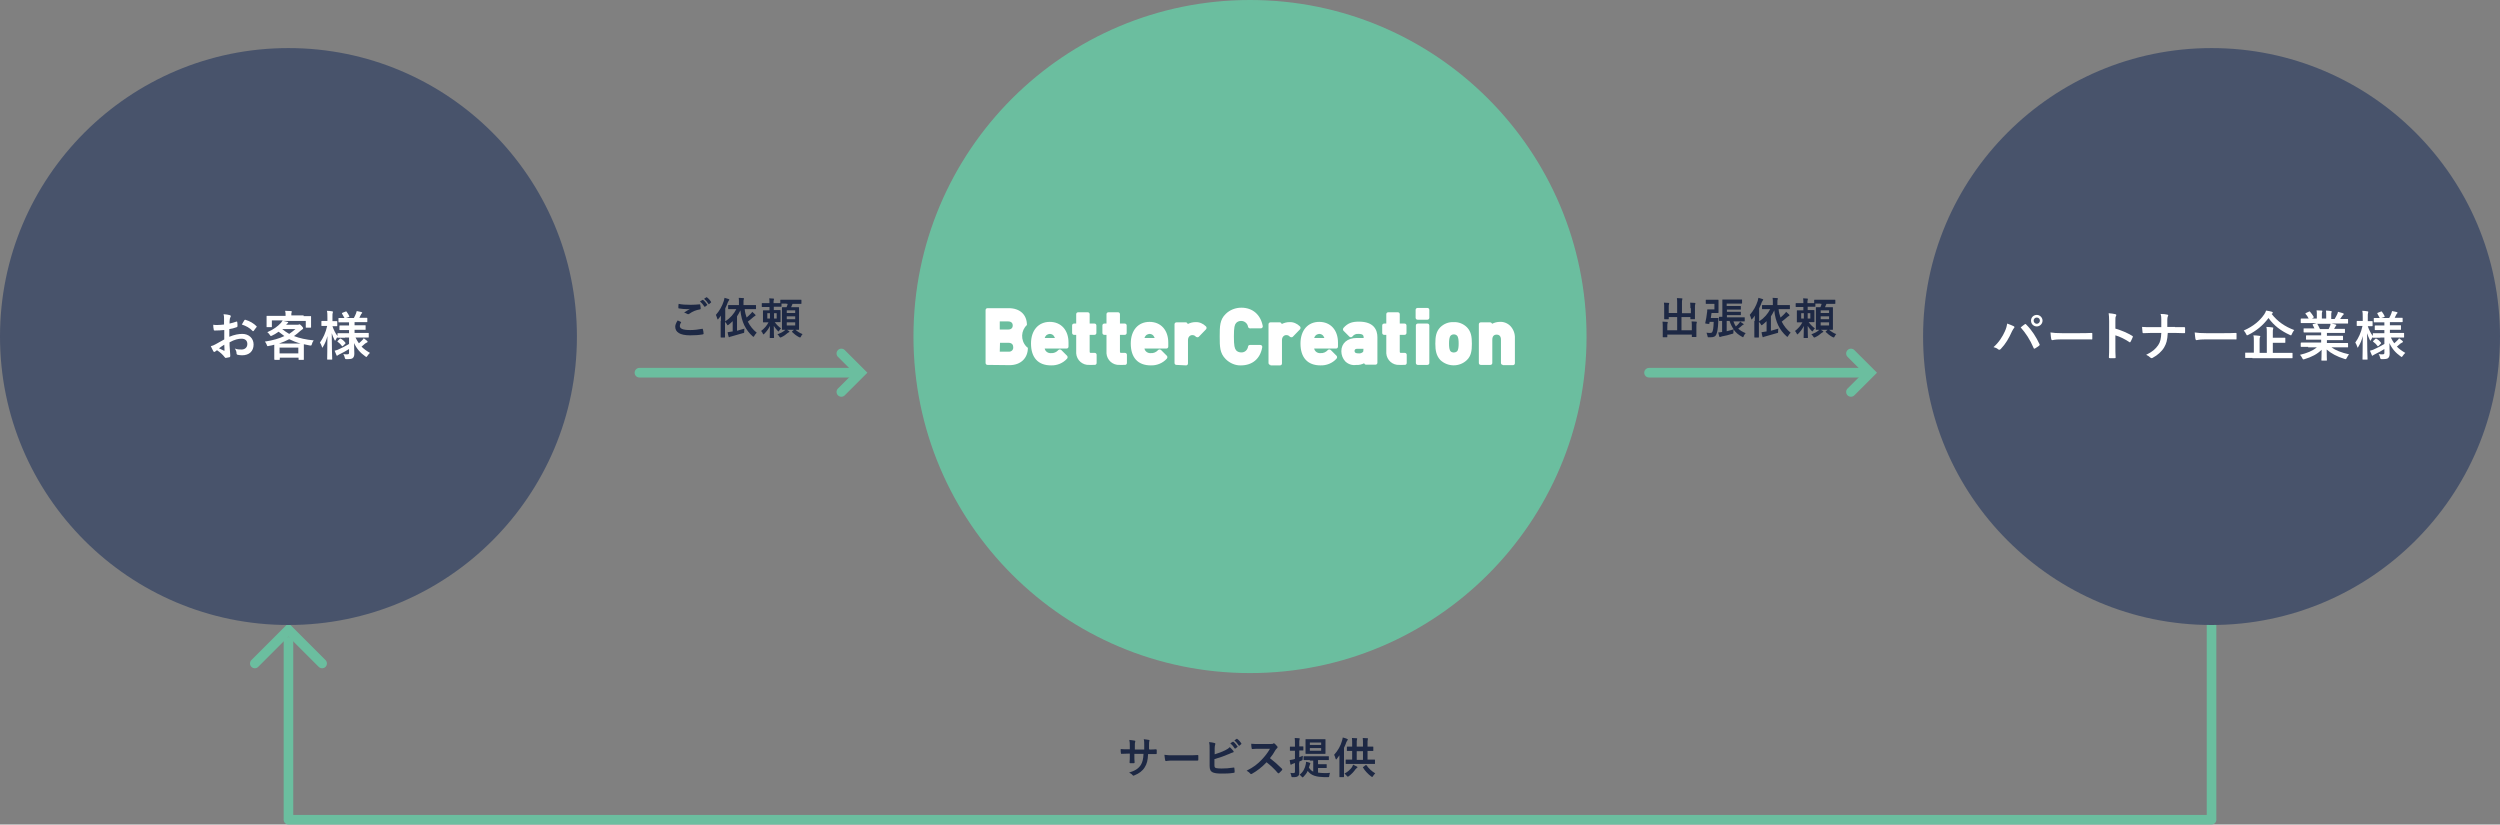 <?xml version="1.0" encoding="utf-8"?>
<!-- Generator: Adobe Illustrator 25.2.1, SVG Export Plug-In . SVG Version: 6.00 Build 0)  -->
<svg version="1.1" id="レイヤー_1" xmlns="http://www.w3.org/2000/svg" xmlns:xlink="http://www.w3.org/1999/xlink" x="0px"
	 y="0px" viewBox="0 0 1040 343" style="enable-background:new 0 0 1040 343;" xml:space="preserve">
<rect x="0" y="0" width="1040" height="343" fill="#808080" stroke="none"/>
<style type="text/css">
	.st0{fill:none;stroke:#6BBE9F;stroke-width:4;stroke-linecap:round;stroke-linejoin:round;stroke-miterlimit:10;}
	.st1{fill:none;stroke:#6BBE9F;stroke-width:4;stroke-linecap:round;stroke-miterlimit:10;}
	.st2{enable-background:new    ;}
	.st3{fill:#1D2844;}
	.st4{fill:#48536B;}
	.st5{fill:#FFFFFF;}
	.st6{fill:#6BBE9F;}
</style>
<g transform="translate(-180 -933)">
	<path class="st0" d="M1100,1190v84H300v-74"/>
	<path class="st1" d="M286,1209l14-14l14,14"/>
	<g class="st2">
		<path class="st3" d="M658.2,1244.8c0.9,0,1.9,0,2.7-0.1c0.2,0,0.2,0.1,0.3,0.3c0,0.5,0,1,0,1.4c0,0.2-0.1,0.3-0.3,0.3
			c-0.6,0-1.7,0-2.6,0h-0.7c-0.1,2.6-0.5,4.1-1.4,5.5c-0.9,1.5-2.4,2.6-4.2,3.3c-0.3,0.1-0.4,0.2-0.5,0.2s-0.2-0.1-0.3-0.2
			c-0.5-0.6-0.9-0.8-1.5-1.1c2.6-0.8,3.9-1.7,4.9-3.2c0.7-1.2,1-2.4,1.1-4.6h-3.8v0.6c0,1.1,0,2,0.1,3c0,0.2-0.1,0.2-0.3,0.3
			c-0.5,0-1.1,0-1.5,0c-0.2,0-0.3-0.1-0.3-0.3c0.1-0.9,0.1-1.8,0.1-3v-0.7h-0.5c-1,0-2.4,0.1-3,0.1c-0.1,0-0.2-0.1-0.2-0.3
			c-0.1-0.4-0.1-1-0.1-1.7c0.8,0.1,1.9,0.1,3.3,0.1h0.5v-1.3c0-1.2,0-1.6-0.2-2.6c0.9,0.1,1.8,0.2,2.2,0.3c0.2,0,0.3,0.1,0.3,0.3
			c0,0.1-0.1,0.2-0.1,0.4c-0.1,0.3-0.1,0.5-0.1,1.7v1.3h3.9l0-1.8c0-1,0-1.8-0.2-2.5c0.7,0.1,1.7,0.2,2.1,0.3
			c0.3,0.1,0.3,0.1,0.3,0.3c0,0.1,0,0.2-0.1,0.3c-0.1,0.3-0.1,0.8-0.1,1.6v1.7H658.2z"/>
		<path class="st3" d="M667.7,1249.4c-1.8,0-2.5,0.2-2.6,0.2c-0.2,0-0.4-0.1-0.4-0.4c-0.1-0.4-0.2-1.3-0.3-2.2
			c1.2,0.2,2.1,0.2,3.9,0.2h5.8c1.4,0,2.8,0,4.1-0.1c0.3,0,0.3,0,0.3,0.3c0,0.5,0,1.2,0,1.7c0,0.2-0.1,0.3-0.3,0.3c-1.4,0-2.7,0-4,0
			H667.7z"/>
		<path class="st3" d="M685.3,1246.8c1.6-0.5,3-1,4.4-1.7c1-0.5,1.4-0.8,1.9-1.3c0.6,0.5,1.2,1.3,1.5,1.6c0.1,0.1,0.1,0.2,0.1,0.3
			c0,0.1-0.1,0.3-0.3,0.3c-0.5,0.1-1,0.4-1.5,0.6c-1.8,0.8-3.8,1.5-6.2,2.2v2.4c0,0.8,0.1,1.1,0.6,1.3c0.5,0.1,1.2,0.2,2.3,0.2
			c1.7,0,3.2-0.1,5.1-0.4c0.3,0,0.3,0,0.3,0.3c0.1,0.5,0.1,1.2,0.1,1.6c0,0.2-0.1,0.3-0.4,0.3c-2,0.3-3.1,0.3-5.3,0.3
			c-1.6,0-2.7-0.2-3.4-0.5c-0.9-0.4-1.3-1.2-1.3-2.7v-6.6c0-1.7,0-2.4-0.2-3.3c0.8,0.1,1.7,0.2,2.3,0.4c0.2,0.1,0.3,0.2,0.3,0.3
			c0,0.1-0.1,0.3-0.1,0.4c-0.1,0.3-0.2,0.8-0.2,1.6V1246.8z M692.8,1241.6c0.1-0.1,0.2-0.1,0.3,0c0.6,0.4,1.2,1.2,1.7,1.9
			c0.1,0.1,0.1,0.2-0.1,0.3l-0.8,0.6c-0.1,0.1-0.2,0.1-0.3-0.1c-0.5-0.8-1.1-1.5-1.8-2.1L692.8,1241.6z M694.4,1240.4
			c0.1-0.1,0.2-0.1,0.3,0c0.7,0.5,1.3,1.2,1.7,1.9c0.1,0.1,0.1,0.2-0.1,0.3l-0.7,0.6c-0.1,0.1-0.2,0.1-0.3-0.1
			c-0.5-0.8-1.1-1.5-1.8-2.1L694.4,1240.4z"/>
		<path class="st3" d="M708.5,1242.5c0.6,0,1,0,1.2-0.2c0.1-0.1,0.1-0.1,0.2-0.1c0.1,0,0.2,0.1,0.3,0.1c0.4,0.3,0.8,0.8,1.2,1.3
			c0.1,0.1,0.1,0.2,0.1,0.2c0,0.1-0.1,0.2-0.2,0.4c-0.2,0.2-0.5,0.5-0.7,0.8c-0.7,1.3-1.4,2.3-2.3,3.4c1.7,1.3,3.3,2.7,5,4.4
			c0.1,0.1,0.1,0.2,0.1,0.3s0,0.2-0.1,0.3c-0.3,0.4-0.8,0.8-1.2,1.2c-0.1,0.1-0.1,0.1-0.2,0.1c-0.1,0-0.2-0.1-0.3-0.1
			c-1.5-1.8-3.1-3.2-4.7-4.5c-2,2.1-4.1,3.7-6.1,4.8c-0.2,0.1-0.3,0.1-0.4,0.1c-0.1,0-0.2-0.1-0.3-0.2c-0.4-0.5-0.9-0.8-1.5-1.2
			c2.8-1.4,4.5-2.7,6.3-4.6c1.3-1.4,2.3-2.6,3.4-4.5l-4.6,0c-0.9,0-1.9,0-2.8,0.1c-0.1,0-0.2-0.1-0.2-0.3c-0.1-0.4-0.2-1.2-0.2-1.9
			c1,0.1,1.9,0.1,3,0.1H708.5z"/>
		<path class="st3" d="M720.4,1250.5c0,1.7,0.1,2.7,0.1,3.6c0,1-0.1,1.5-0.6,1.8c-0.4,0.3-0.8,0.4-2,0.4c-0.6,0-0.6,0-0.7-0.5
			c-0.1-0.5-0.3-1-0.4-1.3c0.4,0.1,0.8,0.1,1.3,0.1c0.5,0,0.6-0.2,0.6-0.7v-3.5c-0.3,0.1-0.5,0.2-0.8,0.3c-0.3,0.1-0.5,0.2-0.6,0.3
			c-0.1,0.1-0.2,0.1-0.3,0.1c-0.1,0-0.2-0.1-0.2-0.2c-0.1-0.5-0.2-1.1-0.3-1.7c0.5-0.1,1-0.2,1.6-0.3l0.6-0.2v-3.4h-0.2
			c-1.2,0-1.6,0-1.7,0c-0.2,0-0.2,0-0.2-0.2v-1.3c0-0.2,0-0.2,0.2-0.2c0.1,0,0.5,0,1.7,0h0.2v-1c0-1.2,0-1.7-0.1-2.6
			c0.7,0,1.2,0.1,1.8,0.1c0.2,0,0.3,0.1,0.3,0.2c0,0.1-0.1,0.3-0.1,0.4c-0.1,0.2-0.1,0.6-0.1,1.8v1c1.1,0,1.4,0,1.5,0
			c0.2,0,0.2,0,0.2,0.2v1.3c0,0.2,0,0.2-0.2,0.2c-0.1,0-0.5,0-1.5,0v2.8c0.5-0.2,1-0.4,1.5-0.6c0,0.4-0.1,0.8-0.1,1.2
			c0,0.6,0,0.6-0.5,0.8l-0.9,0.4V1250.5z M724.9,1249.2c-1.7,0-2.3,0-2.4,0c-0.2,0-0.2,0-0.2-0.2v-1.2c0-0.2,0-0.2,0.2-0.2
			c0.1,0,0.7,0,2.4,0h5.3c1.7,0,2.3,0,2.4,0c0.2,0,0.2,0,0.2,0.2v1.2c0,0.2,0,0.2-0.2,0.2c-0.1,0-0.7,0-2.4,0h-1.9v1.7h1.6
			c1.3,0,1.7,0,1.8,0c0.2,0,0.2,0,0.2,0.2v1.2c0,0.2,0,0.2-0.2,0.2c-0.1,0-0.6,0-1.8,0h-1.6v1.9c0.8,0.1,1.6,0.2,2.6,0.2
			c0.8,0,1.6,0,2.4-0.1c-0.1,0.3-0.3,0.7-0.3,1.2c-0.1,0.6-0.1,0.6-0.7,0.6H731c-3.4-0.1-5.5-0.6-7-2.6c-0.4,0.9-1,1.7-1.7,2.4
			c-0.2,0.2-0.3,0.3-0.4,0.3c-0.1,0-0.2-0.1-0.4-0.3c-0.3-0.4-0.6-0.6-0.9-0.8c1.6-1.2,2.3-2.8,2.6-4.4c0.1-0.4,0.1-0.7,0.1-1
			c0.6,0.1,1,0.2,1.5,0.4c0.2,0.1,0.3,0.1,0.3,0.3c0,0.1-0.1,0.2-0.1,0.3c-0.1,0.1-0.1,0.2-0.2,0.5c-0.1,0.3-0.2,0.6-0.3,0.9
			c0.5,0.8,1.1,1.4,1.8,1.7v-4.6H724.9z M729,1240.5c1.6,0,2.1,0,2.2,0c0.2,0,0.2,0,0.2,0.2c0,0.1,0,0.6,0,1.6v2.5
			c0,1.1,0,1.5,0,1.6c0,0.2,0,0.2-0.2,0.2c-0.1,0-0.6,0-2.2,0h-3.5c-1.6,0-2.1,0-2.2,0c-0.2,0-0.2,0-0.2-0.2c0-0.1,0-0.6,0-1.6v-2.5
			c0-1.1,0-1.5,0-1.6c0-0.2,0-0.2,0.2-0.2c0.1,0,0.6,0,2.2,0H729z M724.9,1241.9v1h4.7v-1H724.9z M729.6,1244.2h-4.7v1.1h4.7V1244.2
			z"/>
		<path class="st3" d="M737.2,1249.3c0-0.6,0-1.4,0-2.1c-0.4,0.5-0.7,1-1.1,1.5c-0.1,0.2-0.2,0.2-0.3,0.2c-0.1,0-0.1-0.1-0.2-0.3
			c-0.2-0.7-0.4-1.3-0.6-1.6c1.6-1.8,2.7-3.7,3.3-5.9c0.1-0.4,0.2-0.8,0.3-1.3c0.6,0.2,1.3,0.3,1.8,0.6c0.2,0.1,0.3,0.1,0.3,0.3
			c0,0.1-0.1,0.2-0.2,0.3c-0.1,0.1-0.2,0.3-0.4,0.7c-0.3,0.8-0.6,1.7-1,2.4v9.3c0,1.8,0,2.6,0,2.7c0,0.2,0,0.2-0.2,0.2h-1.5
			c-0.2,0-0.2,0-0.2-0.2c0-0.1,0-1,0-2.7V1249.3z M742.3,1252.3c0.3-0.4,0.4-0.7,0.6-1.2c0.6,0.3,1.1,0.6,1.6,0.8
			c0.2,0.1,0.2,0.2,0.2,0.3c0,0.1-0.1,0.2-0.3,0.3c-0.1,0.1-0.2,0.2-0.5,0.5c-0.7,1-1.6,2-2.8,2.9c-0.2,0.1-0.3,0.2-0.4,0.2
			c-0.1,0-0.2-0.1-0.4-0.3c-0.3-0.4-0.7-0.7-1-1C740.7,1254.1,741.6,1253.2,742.3,1252.3z M742.5,1250.8c-1.8,0-2.4,0-2.5,0
			c-0.2,0-0.2,0-0.2-0.2v-1.4c0-0.2,0-0.2,0.2-0.2c0.1,0,0.7,0,2.5,0v-3.6c-1.4,0-1.9,0-2,0c-0.2,0-0.2,0-0.2-0.2v-1.4
			c0-0.2,0-0.2,0.2-0.2c0.1,0,0.6,0,2,0v-0.9c0-1.3,0-1.8-0.1-2.7c0.7,0,1.3,0.1,1.9,0.1c0.2,0,0.3,0.1,0.3,0.2
			c0,0.1-0.1,0.2-0.1,0.4c-0.1,0.2-0.1,0.7-0.1,2v0.9h2.6v-0.9c0-1.3,0-1.8-0.1-2.7c0.7,0,1.3,0.1,1.9,0.1c0.2,0,0.3,0.1,0.3,0.2
			c0,0.1-0.1,0.2-0.1,0.4c-0.1,0.2-0.1,0.7-0.1,2v0.9c1.5,0,2.1,0,2.2,0c0.2,0,0.2,0,0.2,0.2v1.4c0,0.2,0,0.2-0.2,0.2
			c-0.1,0-0.7,0-2.2,0v3.6h0.4c1.8,0,2.4,0,2.5,0c0.2,0,0.2,0,0.2,0.2v1.4c0,0.2,0,0.2-0.2,0.2c-0.1,0-0.7,0-2.5,0H742.5z
			 M747,1249.1v-3.6h-2.6v3.6H747z M748.1,1251.3c0.2-0.1,0.3-0.1,0.4,0.1c1,1.4,2.2,2.5,3.6,3.3c-0.3,0.3-0.6,0.7-0.9,1.1
			c-0.1,0.3-0.2,0.4-0.4,0.4c-0.1,0-0.2-0.1-0.4-0.2c-1.3-1-2.5-2.2-3.4-3.7c-0.1-0.2-0.1-0.2,0.2-0.3L748.1,1251.3z"/>
	</g>
	<g transform="translate(800 33)">
		<circle class="st4" cx="300" cy="1040" r="120"/>
		<g class="st2">
			<path class="st5" d="M214,1037.9c0.6-1.3,0.9-2.5,1-3.3c1.1,0.4,2.1,0.8,2.7,1.1c0.2,0.1,0.3,0.2,0.3,0.4c0,0.2-0.1,0.3-0.2,0.4
				c-0.2,0.2-0.4,0.6-0.8,1.3c-1.3,2.9-2.6,5.2-4.7,7.4c-0.2,0.2-0.4,0.3-0.6,0.3c-0.2,0-0.3-0.1-0.5-0.2c-0.4-0.4-1.1-0.7-1.9-0.9
				C211.6,1042.4,213.1,1039.9,214,1037.9z M222.3,1034.9c0.1-0.1,0.2-0.1,0.3-0.1c0.1,0,0.2,0,0.3,0.2c2.4,2.4,4.2,5.3,5.5,8.1
				c0.1,0.1,0.1,0.2,0.1,0.3c0,0.1-0.1,0.2-0.2,0.4c-0.4,0.3-1.1,0.8-1.8,1.2c-0.3,0.1-0.4,0.1-0.5-0.2c-1.6-3.7-3.3-6.2-5.4-8.6
				C221.3,1035.6,221.9,1035.2,222.3,1034.9z M229.7,1033.4c0,1.3-1.1,2.4-2.4,2.4s-2.4-1-2.4-2.4c0-1.4,1.1-2.4,2.4-2.4
				S229.7,1032.1,229.7,1033.4z M226,1033.4c0,0.7,0.6,1.3,1.3,1.3s1.3-0.6,1.3-1.3s-0.5-1.3-1.3-1.3S226,1032.7,226,1033.4z"/>
			<path class="st5" d="M237,1041.2c-2.2,0-3,0.3-3.2,0.3c-0.3,0-0.4-0.1-0.5-0.5c-0.1-0.5-0.2-1.5-0.3-2.7c1.4,0.2,2.5,0.3,4.8,0.3
				h7.1c1.7,0,3.4,0,5.1-0.1c0.3,0,0.4,0,0.4,0.3c0,0.7,0,1.4,0,2.1c0,0.3-0.1,0.4-0.4,0.3c-1.7,0-3.3,0-4.9,0H237z"/>
			<path class="st5" d="M260,1036.7c2.7,0.8,4.8,1.7,7,3c0.2,0.1,0.4,0.3,0.2,0.6c-0.3,0.7-0.6,1.4-0.9,1.9
				c-0.1,0.2-0.2,0.2-0.3,0.2c-0.1,0-0.2,0-0.2-0.1c-2-1.3-4-2.3-5.8-2.8v4.9c0,1.4,0,2.7,0.1,4.3c0,0.3-0.1,0.3-0.4,0.3
				c-0.6,0-1.3,0-2,0c-0.3,0-0.4-0.1-0.4-0.3c0.1-1.6,0.1-2.9,0.1-4.3v-10.8c0-1.7-0.1-2.4-0.2-3.3c1,0.1,2.1,0.2,2.8,0.4
				c0.3,0.1,0.4,0.2,0.4,0.4c0,0.1-0.1,0.3-0.2,0.5c-0.2,0.3-0.2,0.8-0.2,2.1V1036.7z"/>
			<path class="st5" d="M284.8,1036.1c1.2,0,2.7,0,3.8,0c0.3,0,0.4,0,0.4,0.4c0,0.5,0,1.2,0,1.7c0,0.4-0.1,0.4-0.4,0.4
				c-0.8,0-2.5-0.1-3.7-0.1h-3.1c-0.2,3.2-0.6,4.4-1.5,6c-1,1.7-2.8,3.3-4.7,4.3c-0.2,0.1-0.3,0.2-0.5,0.2s-0.3-0.1-0.5-0.2
				c-0.5-0.5-1.1-0.9-1.8-1.2c2.5-1.2,3.9-2.4,5-4c0.9-1.3,1.2-2.8,1.3-5.1h-4.2c-1.1,0-2.3,0.1-3.2,0.1c-0.3,0-0.4-0.1-0.4-0.4
				c-0.1-0.4-0.1-1.4-0.2-2.2c1.4,0.1,2.7,0.1,3.7,0.1h4.3c0-1.1,0-2.3,0-3.3c0-0.7,0-1.3-0.3-2.2c1.1,0,2.2,0.1,2.9,0.3
				c0.2,0.1,0.3,0.2,0.3,0.3c0,0.1-0.1,0.3-0.2,0.5c-0.1,0.2-0.2,0.7-0.2,1.3c0,1,0,1.8,0,3H284.8z"/>
			<path class="st5" d="M297,1041.2c-2.2,0-3,0.3-3.2,0.3c-0.3,0-0.4-0.1-0.5-0.5c-0.1-0.5-0.2-1.5-0.3-2.7c1.4,0.2,2.5,0.3,4.8,0.3
				h7.1c1.7,0,3.4,0,5.1-0.1c0.3,0,0.4,0,0.4,0.3c0,0.7,0,1.4,0,2.1c0,0.3-0.1,0.4-0.4,0.3c-1.7,0-3.3,0-4.9,0H297z"/>
			<path class="st5" d="M325,1030.6c2.5,3.2,5.6,5.3,9.4,6.7c-0.4,0.5-0.7,1-1,1.7c-0.2,0.4-0.2,0.5-0.4,0.5c-0.1,0-0.3-0.1-0.5-0.2
				c-3.7-1.7-6.6-3.9-8.8-7c-2.4,3.2-5.2,5.4-8.4,7c-0.3,0.1-0.4,0.2-0.5,0.2c-0.2,0-0.2-0.2-0.4-0.5c-0.3-0.6-0.6-1.1-1-1.5
				c4.1-1.8,6.7-4.1,8.5-6.7c0.4-0.6,0.6-1,0.8-1.6c0.9,0.1,1.7,0.3,2.4,0.5c0.2,0.1,0.4,0.2,0.4,0.4c0,0.1-0.1,0.2-0.2,0.3
				L325,1030.6z M317,1048.9c-2,0-2.6,0-2.8,0c-0.2,0-0.2,0-0.2-0.2v-1.8c0-0.2,0-0.2,0.2-0.2c0.2,0,0.8,0,2.8,0h0.6v-4.8
				c0-1.1,0-1.8-0.2-2.4c0.8,0,1.7,0.1,2.5,0.2c0.2,0,0.4,0.1,0.4,0.2c0,0.2-0.1,0.3-0.2,0.5c-0.1,0.3-0.1,0.7-0.1,1.6v4.8h3v-8.4
				c0-1,0-1.8-0.2-2.4c0.8,0,1.7,0.1,2.5,0.2c0.2,0,0.4,0.1,0.4,0.2c0,0.2-0.1,0.3-0.1,0.5c-0.1,0.3-0.1,0.7-0.1,1.6v2h2.2
				c2,0,2.7,0,2.8,0c0.2,0,0.2,0,0.2,0.2v1.7c0,0.2,0,0.2-0.2,0.2c-0.1,0-0.8,0-2.8,0h-2.2v4.2h5.2c1.9,0,2.6,0,2.8,0
				c0.2,0,0.2,0,0.2,0.2v1.8c0,0.2,0,0.2-0.2,0.2c-0.1,0-0.8,0-2.8,0H317z"/>
			<path class="st5" d="M340.2,1044.3c-2,0-2.6,0-2.8,0c-0.2,0-0.3,0-0.3-0.2v-1.3c0-0.2,0-0.3,0.3-0.3c0.1,0,0.8,0,2.8,0h5.4v-1.2
				h-3.1c-2.1,0-2.9,0-3,0c-0.2,0-0.2,0-0.2-0.2v-1.3c0-0.2,0-0.3,0.2-0.3c0.1,0,0.9,0,3,0h3.1v-1.2h-4.1c-2.1,0-2.8,0-2.9,0
				c-0.2,0-0.3,0-0.3-0.2v-1.3c0-0.2,0-0.2,0.3-0.2c0.1,0,0.8,0,2.9,0h1.3c-0.2-0.5-0.5-1-0.7-1.4c-0.1-0.2-0.1-0.3,0.2-0.4l1.4-0.4
				h-3.5c-2,0-2.6,0-2.8,0c-0.2,0-0.3,0-0.3-0.2v-1.4c0-0.2,0-0.3,0.3-0.3c0.1,0,0.8,0,2.8,0h0.2c-0.4-0.7-0.7-1.3-1.3-1.9
				c-0.1-0.2-0.1-0.2,0.2-0.4l1.3-0.6c0.2-0.1,0.3-0.1,0.4,0.1c0.5,0.6,1.1,1.4,1.5,2.1c0.1,0.2,0.1,0.2-0.2,0.4l-0.5,0.3h2v-1.5
				c0-0.8,0-1.3-0.1-1.9c0.7,0,1.5,0.1,2.1,0.1c0.2,0,0.3,0.1,0.3,0.2c0,0.1,0,0.2-0.1,0.4c-0.1,0.2-0.1,0.5-0.1,1.2v1.5h1.8v-1.4
				c0-0.8,0-1.3-0.1-1.9c0.7,0,1.5,0.1,2.1,0.2c0.2,0,0.3,0.1,0.3,0.2c0,0.1,0,0.2-0.1,0.4c-0.1,0.2-0.1,0.5-0.1,1.2v1.5h1.4
				c0.4-0.6,0.7-1.2,1-1.8c0.2-0.3,0.3-0.7,0.4-1.2c0.8,0.2,1.5,0.4,2.1,0.6c0.2,0.1,0.3,0.2,0.3,0.3c0,0.2-0.1,0.3-0.2,0.4
				c-0.2,0.1-0.3,0.3-0.4,0.4c-0.3,0.5-0.6,0.9-0.9,1.3h0.3c2,0,2.6,0,2.8,0c0.2,0,0.2,0,0.2,0.3v1.4c0,0.2,0,0.2-0.2,0.2
				c-0.1,0-0.8,0-2.8,0h-3.9c0.6,0.1,1.1,0.2,1.7,0.4c0.2,0,0.3,0.1,0.3,0.3c0,0.2-0.1,0.3-0.2,0.3c-0.1,0.1-0.2,0.3-0.3,0.5
				l-0.4,0.7h1.4c2.1,0,2.8,0,2.9,0c0.2,0,0.2,0,0.2,0.2v1.3c0,0.2,0,0.2-0.2,0.2c-0.1,0-0.8,0-2.9,0h-4.4v1.2h3.5c2.2,0,2.9,0,3,0
				c0.2,0,0.2,0,0.2,0.3v1.3c0,0.2,0,0.2-0.2,0.2c-0.1,0-0.9,0-3,0h-3.5v1.2h5.8c2,0,2.6,0,2.8,0c0.2,0,0.2,0,0.2,0.3v1.3
				c0,0.2,0,0.2-0.2,0.2c-0.1,0-0.8,0-2.8,0h-3.9c1.8,1.3,4.2,2.2,7.3,2.9c-0.3,0.4-0.6,0.8-0.9,1.4c-0.2,0.4-0.3,0.6-0.5,0.6
				c-0.1,0-0.3,0-0.5-0.1c-3-0.9-5.6-2.3-7.4-3.9c0,2.6,0.1,4,0.1,4.4c0,0.2,0,0.2-0.2,0.2h-1.9c-0.2,0-0.2,0-0.2-0.2
				c0-0.4,0.1-1.7,0.1-4.3c-1.8,1.8-4.1,3-7.1,3.9c-0.2,0.1-0.4,0.1-0.5,0.1c-0.2,0-0.3-0.2-0.5-0.6c-0.3-0.6-0.6-1-0.9-1.3
				c2.9-0.7,5.2-1.6,7-3.1H340.2z M348.7,1036.9c0.2-0.4,0.4-0.7,0.6-1.3c0.1-0.2,0.2-0.5,0.2-0.9h-5.6c0.1,0,0.1,0.1,0.2,0.2
				c0.3,0.6,0.7,1.2,1,2H348.7z"/>
			<path class="st5" d="M370.2,1040.5c-2.1,0-2.9,0-3,0c-0.2,0-0.2,0-0.2-0.2v-0.1c-0.2,0.3-0.4,0.7-0.6,1.1
				c-0.1,0.3-0.2,0.4-0.3,0.4c-0.1,0-0.2-0.1-0.3-0.4c-0.4-0.8-0.8-1.7-1.1-2.7c0,5.7,0.2,10.4,0.2,10.8c0,0.2,0,0.2-0.2,0.2h-1.7
				c-0.2,0-0.2,0-0.2-0.2c0-0.3,0.1-4.6,0.1-9.6c-0.4,1.7-1,3.1-1.8,4.4c-0.1,0.2-0.2,0.4-0.3,0.4s-0.2-0.1-0.2-0.4
				c-0.2-0.6-0.5-1.3-0.8-1.7c1.3-1.8,2.4-4.1,3-6.9h-0.2c-1.5,0-1.9,0-2,0c-0.2,0-0.2,0-0.2-0.3v-1.5c0-0.2,0-0.3,0.2-0.3
				c0.1,0,0.6,0,2,0h0.3v-1.3c0-1.3,0-2.1-0.2-2.9c0.8,0,1.5,0.1,2.1,0.2c0.2,0,0.4,0.1,0.4,0.2c0,0.2,0,0.3-0.1,0.5
				c-0.1,0.3-0.1,0.6-0.1,2.1v1.3c1.3,0,1.7,0,1.8,0c0.2,0,0.2,0,0.2,0.3v1.5c0,0.2,0,0.3-0.2,0.3c-0.1,0-0.5,0-1.8,0
				c0.5,1.5,1.2,2.9,2.1,4.1v-1c0-0.2,0-0.2,0.2-0.2c0.1,0,0.9,0,3,0h1.6v-1.3h-1c-2,0-2.6,0-2.8,0c-0.2,0-0.2,0-0.2-0.2v-1.4
				c0-0.2,0-0.3,0.2-0.3c0.1,0,0.8,0,2.8,0h1v-1.3h-1.3c-2.1,0-2.8,0-2.9,0c-0.2,0-0.2,0-0.2-0.2v-1.4c0-0.2,0-0.2,0.2-0.2
				c0.1,0,0.7,0,2.3,0c-0.3-0.6-0.7-1.3-1-1.8c-0.1-0.2-0.1-0.3,0.2-0.4l1.3-0.5c0.2-0.1,0.3-0.1,0.4,0.1c0.4,0.5,0.8,1.2,1.1,1.8
				c0.1,0.2,0.1,0.3-0.2,0.4l-1.2,0.4h3.3c0.3-0.6,0.7-1.3,0.9-1.9c0.1-0.3,0.2-0.6,0.3-1c0.7,0.1,1.3,0.3,1.9,0.4
				c0.2,0.1,0.4,0.2,0.4,0.3c0,0.1-0.1,0.2-0.2,0.3c-0.2,0.1-0.2,0.2-0.3,0.4c-0.2,0.4-0.5,0.9-0.7,1.4h0.1c2,0,2.8,0,2.9,0
				c0.2,0,0.3,0,0.3,0.2v1.4c0,0.2,0,0.2-0.3,0.2c-0.1,0-0.8,0-2.9,0h-2.1v1.3h1.6c2,0,2.6,0,2.8,0c0.2,0,0.2,0,0.2,0.3v1.4
				c0,0.2,0,0.2-0.2,0.2c-0.1,0-0.8,0-2.8,0h-1.6v1.3h2.7c2.1,0,2.8,0,3,0c0.2,0,0.2,0,0.2,0.2v1.5c0,0.2,0,0.2-0.2,0.2
				c-0.1,0-0.9,0-3,0h-2.3c0.4,0.9,0.9,1.7,1.4,2.4c0.5-0.4,0.9-0.8,1.4-1.3c0.2-0.2,0.4-0.4,0.6-0.8c0.5,0.4,1,0.7,1.4,1.1
				c0.2,0.1,0.2,0.2,0.2,0.4s-0.1,0.2-0.3,0.3c-0.2,0.1-0.4,0.2-0.7,0.4c-0.4,0.4-0.9,0.8-1.5,1.3c1,1,2.1,1.8,3.5,2.6
				c-0.4,0.4-0.8,0.8-1.1,1.3c-0.2,0.3-0.3,0.4-0.4,0.4c-0.1,0-0.2-0.1-0.5-0.3c-2-1.4-3.6-3.2-4.6-5.5c0,1.9,0.1,3.4,0.1,4.4
				c0,0.9-0.2,1.5-0.7,1.9c-0.4,0.3-1,0.4-2.4,0.4c-0.7,0-0.7,0-0.9-0.7c-0.1-0.5-0.3-1-0.6-1.4c0.7,0.1,1.1,0.1,1.6,0.1
				c0.7,0,0.8-0.2,0.8-0.7v-1.5c-1.3,0.8-2.7,1.6-4,2.2c-0.4,0.2-0.5,0.3-0.7,0.4c-0.1,0.1-0.2,0.2-0.3,0.2s-0.2-0.1-0.2-0.2
				c-0.2-0.5-0.5-1.1-0.8-1.9c0.5-0.1,0.9-0.3,1.3-0.4c1.4-0.6,3.2-1.5,4.7-2.4v-2.7H370.2z M369.5,1043.9c-0.2,0.2-0.3,0.2-0.4,0.1
				c-0.5-0.7-1.1-1.3-1.8-1.8c-0.2-0.1-0.2-0.2,0-0.4l0.8-0.8c0.2-0.2,0.3-0.2,0.5-0.1c0.7,0.4,1.3,0.9,1.9,1.7
				c0.1,0.2,0.1,0.2-0.1,0.4L369.5,1043.9z"/>
		</g>
	</g>
	<g transform="translate(420 10)">
		<g transform="translate(-750 2445.143)">
			<path class="st1" d="M1280-1375.1l8,8l-8,8"/>
			<line class="st1" x1="1284" y1="-1367.1" x2="1196" y2="-1367.1"/>
		</g>
		<g class="st2">
			<path class="st3" d="M463.2,1051.2c0-1,0-1.6-0.1-2.3c0.7,0,1.2,0.1,1.9,0.1c0.2,0,0.3,0.1,0.3,0.2c0,0.1-0.1,0.3-0.1,0.4
				c-0.1,0.2-0.1,0.6-0.1,1.8v2.5c0,1.1,0,1.6,0,1.7c0,0.2,0,0.2-0.2,0.2h-1.5c-0.2,0-0.2,0-0.2-0.2v-0.7h-3.7v5.5h4.3v-1.4
				c0-1,0-1.6-0.1-2.3c0.7,0,1.3,0.1,1.9,0.1c0.2,0,0.3,0.1,0.3,0.2c0,0.1-0.1,0.3-0.1,0.4c-0.1,0.2-0.1,0.6-0.1,1.8v2.2
				c0,1,0,1.5,0,1.6c0,0.2,0,0.2-0.2,0.2H464c-0.2,0-0.2,0-0.2-0.2v-0.8h-10.2v0.9c0,0.2,0,0.2-0.2,0.2h-1.5c-0.2,0-0.2,0-0.2-0.2
				c0-0.1,0-0.6,0-1.6v-2.4c0-1,0-1.6-0.1-2.3c0.7,0,1.3,0.1,1.9,0.1c0.2,0,0.3,0.1,0.3,0.2c0,0.1-0.1,0.3-0.1,0.4
				c-0.1,0.2-0.1,0.6-0.1,1.6v1.3h4.1v-5.5h-3.5v0.7c0,0.2,0,0.2-0.2,0.2h-1.5c-0.2,0-0.2,0-0.2-0.2c0-0.1,0-0.6,0-1.7v-2.7
				c0-1,0-1.6-0.1-2.3c0.7,0,1.3,0.1,1.9,0.1c0.2,0,0.3,0.1,0.3,0.2c0,0.1-0.1,0.2-0.1,0.4c-0.1,0.2-0.1,0.6-0.1,1.6v2h3.5v-3.9
				c0-1.1,0-1.6-0.1-2.3c0.7,0,1.3,0.1,2,0.1c0.2,0,0.3,0.1,0.3,0.2c0,0.1-0.1,0.2-0.1,0.4c-0.1,0.2-0.1,0.5-0.1,1.7v3.9h3.7V1051.2
				z"/>
			<path class="st3" d="M473.5,1055.3c0.8,0,1.1,0,1.2,0c0.2,0,0.2,0,0.2,0.2c-0.1,0.4-0.1,0.9-0.1,1.3c-0.1,3.2-0.5,4.6-0.8,5.3
				c-0.3,0.8-1,1.2-2.3,1.2c-0.2,0-0.5,0-0.9,0c-0.4,0-0.4,0-0.5-0.6c-0.1-0.5-0.3-1-0.4-1.3c0.7,0.1,1.1,0.1,1.6,0.1
				c0.3,0,0.7-0.1,0.8-0.4c0.3-0.5,0.5-1.4,0.6-4.2h-1.7c0,0.2-0.1,0.5-0.1,0.7c-0.1,0.2-0.1,0.2-0.9,0.1c-0.9-0.1-0.9-0.2-0.8-0.4
				c0.3-1.5,0.6-2.8,0.7-4.1c0.1-0.4,0.1-0.8,0.1-1.3c0-0.2,0.1-0.2,0.2-0.2c0.1,0,0.5,0,1.2,0h1.6v-2.3h-1.8c-1.1,0-1.5,0-1.6,0
				c-0.2,0-0.2,0-0.2-0.2v-1.3c0-0.2,0-0.2,0.2-0.2c0.1,0,0.5,0,1.6,0h2c0.9,0,1.2,0,1.3,0c0.2,0,0.2,0,0.2,0.2c0,0.1,0,0.6,0,1.6
				v1.9c0,1,0,1.5,0,1.6c0,0.2,0,0.2-0.2,0.2c-0.1,0-0.5,0-1.3,0H472c-0.1,0.8-0.2,1.4-0.3,2.1H473.5z M478.4,1050.3h3.3
				c1.6,0,2.2,0,2.3,0c0.2,0,0.2,0,0.2,0.2v1.1c0,0.2,0,0.2-0.2,0.2c-0.1,0-0.7,0-2.3,0h-3.3v0.9h3.3c1.6,0,2.2,0,2.3,0
				c0.2,0,0.2,0,0.2,0.2v1c0,0.2,0,0.2-0.2,0.2c-0.1,0-0.7,0-2.3,0h-3.3v0.9h4.8c1.7,0,2.3,0,2.4,0c0.2,0,0.2,0,0.2,0.2v1.3
				c0,0.2,0,0.2-0.2,0.2c-0.1,0-0.7,0-2.4,0h-2.1c0.3,0.8,0.6,1.5,1,2.1c0.5-0.4,0.9-0.8,1.3-1.3c0.2-0.2,0.3-0.4,0.5-0.7
				c0.4,0.3,0.9,0.6,1.3,0.9c0.1,0.1,0.2,0.1,0.2,0.2c0,0.1-0.1,0.2-0.2,0.2c-0.1,0.1-0.3,0.1-0.5,0.3c-0.4,0.4-0.9,0.8-1.6,1.3
				c0.8,0.8,1.9,1.4,3.1,1.9c-0.3,0.3-0.6,0.7-0.8,1.2c-0.1,0.3-0.2,0.5-0.3,0.5c-0.1,0-0.2-0.1-0.4-0.2c-1.5-0.8-2.6-1.7-3.5-3
				c-0.1,0.3-0.1,0.7-0.1,1.1c0,0.6,0,0.6-0.6,0.7c-1.5,0.5-2.8,0.8-4,1c-0.3,0.1-0.6,0.2-0.7,0.2c-0.1,0.1-0.2,0.1-0.3,0.1
				c-0.1,0-0.2-0.1-0.3-0.2c-0.1-0.5-0.3-1.2-0.4-1.7c0.5,0,1-0.1,1.6-0.2v-4.6c-0.7,0-1,0-1.1,0c-0.2,0-0.2,0-0.2-0.2v-1.3
				c0-0.2,0-0.2,0.2-0.2c0.1,0,0.4,0,1.2,0v-5c0-1.3,0-1.9,0-2c0-0.2,0-0.2,0.2-0.2c0.1,0,0.6,0,2.2,0h3.4c1.6,0,2.1,0,2.2,0
				c0.2,0,0.2,0,0.2,0.2v1.3c0,0.2,0,0.2-0.2,0.2c-0.1,0-0.6,0-2.2,0h-4V1050.3z M478.3,1060.8c0.9-0.2,1.9-0.5,2.9-0.8
				c-0.7-1-1.3-2.2-1.7-3.5h-1.2V1060.8z"/>
			<path class="st3" d="M490,1056.5c0-0.6,0-1.5,0-2.2c-0.3,0.5-0.7,0.9-1,1.3c-0.1,0.2-0.2,0.3-0.3,0.3s-0.1-0.1-0.2-0.3
				c-0.2-0.7-0.4-1.2-0.6-1.6c1.5-1.7,2.6-3.6,3.3-5.8c0.1-0.4,0.2-0.8,0.3-1.3c0.6,0.2,1.2,0.3,1.7,0.5c0.2,0.1,0.3,0.1,0.3,0.3
				c0,0.1-0.1,0.2-0.2,0.3c-0.1,0.1-0.2,0.3-0.4,0.7c-0.3,0.9-0.7,1.7-1.1,2.6v5.4c2.1-1.4,3.6-3.1,4.6-5.1h-0.7c-1.8,0-2.4,0-2.5,0
				c-0.2,0-0.2,0-0.2-0.2v-1.3c0-0.2,0-0.2,0.2-0.2c0.1,0,0.7,0,2.5,0h1.8v-1.2c0-0.7,0-1.2-0.1-1.8c0.7,0,1.3,0.1,1.9,0.1
				c0.2,0,0.3,0.1,0.3,0.2c0,0.1-0.1,0.3-0.1,0.4c-0.1,0.2-0.1,0.4-0.1,1v1.3h2.5c1.8,0,2.4,0,2.5,0c0.2,0,0.2,0,0.2,0.2v1.3
				c0,0.2,0,0.2-0.2,0.2c-0.1,0-0.7,0-2.5,0h-2c0.1,1.3,0.4,2.4,0.8,3.5c0.7-0.6,1.3-1.2,1.7-1.6c0.3-0.3,0.5-0.5,0.6-0.8
				c0.5,0.4,0.9,0.8,1.3,1.2c0.1,0.1,0.1,0.2,0.1,0.3c0,0.1-0.1,0.2-0.3,0.3c-0.2,0.1-0.3,0.1-0.6,0.4c-0.7,0.6-1.5,1.3-2.3,1.9
				c0.9,1.8,2.1,3.3,3.7,4.6c-0.4,0.4-0.7,0.8-1,1.3c-0.1,0.3-0.2,0.4-0.3,0.4c-0.1,0-0.2-0.1-0.4-0.2c-2.9-2.6-4.6-5.9-5.1-10.8
				c-0.4,0.9-0.9,1.7-1.4,2.5v6c1-0.3,2-0.6,3.1-0.9c-0.1,0.3-0.1,0.8-0.1,1.2c0,0.6,0,0.6-0.6,0.7c-1.7,0.5-3.4,1-4.9,1.4
				c-0.3,0.1-0.5,0.1-0.6,0.2c-0.1,0.1-0.2,0.1-0.2,0.1c-0.1,0-0.2-0.1-0.2-0.3c-0.2-0.5-0.3-1.1-0.4-1.8c0.7-0.1,1.2-0.2,1.9-0.3
				l0.2,0v-4.3c-0.5,0.5-1.1,1-1.7,1.5c-0.2,0.1-0.3,0.2-0.4,0.2c-0.1,0-0.2-0.1-0.3-0.4c-0.2-0.4-0.5-0.7-0.8-1v3.6
				c0,1.7,0,2.6,0,2.7c0,0.2,0,0.2-0.2,0.2h-1.5c-0.2,0-0.2,0-0.2-0.2c0-0.1,0-1,0-2.7V1056.5z"/>
			<path class="st3" d="M517.3,1049.3c-1.2,0-1.8,0-2.1,0v1.1c0,0.2,0,0.2-0.2,0.2c-0.1,0-0.6,0-2.2,0H512v1.4h0.6c1.4,0,1.9,0,2,0
				c0.2,0,0.2,0,0.2,0.2c0,0.1,0,0.5,0,1.4v1.8c0,0.9,0,1.3,0,1.4c0,0.2,0,0.2-0.2,0.2c-0.1,0-0.6,0-2,0h-0.2c0.7,1,1.6,1.9,2.6,2.6
				c-0.3,0.3-0.5,0.5-0.7,0.9c-0.2,0.2-0.3,0.4-0.3,0.4s-0.2-0.1-0.4-0.3c-0.5-0.6-1.1-1.2-1.6-2c0,2.4,0.1,4.6,0.1,4.8
				c0,0.2,0,0.2-0.2,0.2h-1.4c-0.2,0-0.2,0-0.2-0.2c0-0.3,0.1-2.4,0.1-4.8c-0.6,1.2-1.3,2.2-2.3,3.2c-0.2,0.2-0.3,0.3-0.4,0.3
				s-0.2-0.1-0.3-0.4c-0.2-0.5-0.5-0.8-0.7-1c1.2-0.9,2.4-2.2,3.1-3.6h-0.1c-1.4,0-1.9,0-2,0c-0.2,0-0.2,0-0.2-0.2
				c0-0.1,0-0.5,0-1.4v-1.8c0-0.9,0-1.3,0-1.4c0-0.2,0-0.2,0.2-0.2c0.1,0,0.6,0,2,0h0.5v-1.4h-0.9c-1.5,0-2,0-2.1,0
				c-0.2,0-0.2,0-0.2-0.2v-1.2c0-0.2,0-0.2,0.2-0.2c0.1,0,0.6,0,2.1,0h0.9c0-1,0-1.3-0.1-2c0.6,0,1,0.1,1.7,0.1
				c0.2,0,0.3,0.1,0.3,0.2c0,0.1-0.1,0.2-0.1,0.4c-0.1,0.2-0.1,0.5-0.1,1.2v0.1h0.8c1.2,0,1.7,0,2,0v-1.2c0-0.2,0-0.2,0.2-0.2
				c0.1,0,0.6,0,2.3,0h3.8c1.6,0,2.2,0,2.3,0c0.2,0,0.2,0,0.2,0.2v1.3c0,0.2,0,0.2-0.2,0.2c-0.1,0-0.6,0-2.3,0h-1.2
				c-0.2,0.5-0.4,0.9-0.6,1.4h1c1.4,0,1.9,0,2.1,0c0.2,0,0.2,0,0.2,0.2c0,0.1,0,0.7,0,2.1v4.8c0,1.4,0,2,0,2.1c0,0.2,0,0.2-0.2,0.2
				c-0.1,0-0.6,0-2.1,0h-2.5c-1.5,0-2,0-2.1,0c-0.2,0-0.2,0-0.2-0.2c0-0.1,0-0.7,0-2.1v-4.7c0-1.4,0-2.1,0-2.2c0-0.2,0-0.2,0.2-0.2
				c0.1,0,0.5,0,1.7,0c0.2-0.5,0.4-0.9,0.5-1.4H517.3z M510.4,1055.5v-2.2h-1.1v2.2H510.4z M513.2,1053.3H512v2.2h1.1V1053.3z
				 M518.3,1060.7c0.2,0.1,0.2,0.2,0.2,0.3c0,0.1-0.1,0.2-0.2,0.2c-0.1,0.1-0.3,0.2-0.5,0.3c-0.8,0.7-1.6,1.3-2.7,1.8
				c-0.2,0.1-0.3,0.1-0.4,0.1c-0.1,0-0.2-0.1-0.4-0.4c-0.2-0.4-0.5-0.7-0.8-0.9c1.3-0.5,2.1-0.9,3-1.6c0.2-0.2,0.4-0.4,0.6-0.6
				C517.5,1060.2,517.9,1060.5,518.3,1060.7z M517.4,1052.1v1.1h3.5v-1.1H517.4z M520.9,1055.8v-1.2h-3.5v1.2H520.9z M520.9,1057.1
				h-3.5v1.3h3.5V1057.1z M520.4,1060.1c0.1-0.1,0.1-0.1,0.2-0.1c0.1,0,0.1,0,0.2,0.1c0.9,0.8,2,1.5,3.1,1.9c-0.3,0.2-0.5,0.6-0.7,1
				c-0.2,0.3-0.2,0.4-0.4,0.4c-0.1,0-0.2-0.1-0.5-0.2c-1.1-0.6-2-1.3-2.8-2.1c-0.1-0.1-0.1-0.2,0.1-0.3L520.4,1060.1z"/>
		</g>
	</g>
	<g transform="translate(400 33)">
		<circle class="st6" cx="300" cy="1040" r="140"/>
		<path class="st5" d="M379.2,1049.8c-1.7-1.8-2.1-4-2.1-6.8c0-2.9,0.3-5,2-6.8c1.5-1.5,3.5-2.3,5.6-2.2c2.1-0.1,4.1,0.7,5.6,2.2
			c1.7,1.8,2,3.9,2,6.8c0,2.9-0.3,5.1-2.1,6.8C387.2,1052.7,382.3,1052.7,379.2,1049.8L379.2,1049.8z M383.5,1039.6
			c-0.6,0.6-0.7,2-0.7,3.3c0,1.4,0.1,2.7,0.7,3.3c0.7,0.6,1.8,0.6,2.6,0c0.6-0.6,0.7-2,0.7-3.3c0-1.3-0.1-2.7-0.7-3.3l0,0
			c-0.3-0.3-0.8-0.5-1.3-0.5C384.3,1039.1,383.8,1039.3,383.5,1039.6L383.5,1039.6z M321,1042.9c0-5.5,3.1-9,7.8-9s7.8,3.4,7.8,8.6
			v1.7c0,0.5-0.4,0.8-0.8,0.8h-9.1c0.2,1.2,1.4,2,2.6,1.9c1.2,0.1,2.3-0.4,3.1-1.3c0.3-0.3,0.8-0.3,1.2,0l2.4,2.4
			c0.3,0.3,0.3,0.8,0,1.2c0,0,0,0,0,0c-1.7,1.9-4.2,2.9-6.7,2.8C324,1052,321,1048.8,321,1042.9L321,1042.9z M326.9,1040.1
			c-0.1,0.2-0.2,0.4-0.2,0.5h4.2c0-0.2-0.1-0.4-0.2-0.5c0,0,0,0,0,0c-0.5-1.1-1.8-1.5-2.9-0.9
			C327.5,1039.3,327.1,1039.7,326.9,1040.1L326.9,1040.1z M289.9,1049.4c-2.5-2.5-2.5-5.2-2.5-9.4s0-7,2.5-9.4
			c1.7-1.7,4.1-2.6,6.5-2.6c4.7,0,8,2.9,8.9,7.6c0.1,0.5-0.2,0.9-0.7,1c0,0-0.1,0-0.1,0H300c-0.4,0-0.7-0.3-0.8-0.6
			c-0.2-1.4-1.4-2.5-2.9-2.5c-0.8,0-1.6,0.3-2.1,0.9c-0.6,0.7-0.9,1.7-0.9,5.6s0.3,4.9,0.9,5.7c0.5,0.6,1.3,0.9,2.1,0.9
			c1.5,0.1,2.7-1,2.9-2.5c0.1-0.4,0.4-0.6,0.8-0.6h4.3c0.5,0,0.8,0.4,0.8,0.8c0,0,0,0.1,0,0.1c-0.8,4.8-4.1,7.6-8.9,7.6
			C294,1052.1,291.6,1051.1,289.9,1049.4L289.9,1049.4z M250.4,1042.9c0-5.5,3.1-9,7.8-9s7.8,3.4,7.8,8.6v1.7c0,0.5-0.4,0.8-0.8,0.8
			c0,0,0,0,0,0h-9.1c0.2,1.2,1.4,2,2.6,1.9c1.2,0.1,2.3-0.4,3.1-1.3c0.3-0.3,0.8-0.3,1.2,0l2.4,2.4c0.3,0.3,0.3,0.8,0,1.2
			c0,0,0,0,0,0c-1.7,1.9-4.2,2.9-6.7,2.8C253.4,1052,250.4,1048.8,250.4,1042.9L250.4,1042.9z M256.3,1040.1
			c-0.1,0.2-0.2,0.4-0.2,0.5h4.2c0-0.2-0.1-0.4-0.2-0.5c0,0,0,0,0,0c-0.5-1.1-1.8-1.5-2.9-0.9
			C256.9,1039.3,256.5,1039.7,256.3,1040.1L256.3,1040.1z M208.9,1042.9c0-5.5,3.1-9,7.8-9s7.8,3.4,7.8,8.6v1.7
			c0,0.5-0.4,0.8-0.8,0.8h-9.1c0.2,1.2,1.4,2,2.6,1.9c1.2,0.1,2.3-0.4,3.1-1.3c0.3-0.3,0.8-0.3,1.2,0l2.4,2.4c0.3,0.3,0.3,0.9,0,1.2
			c0,0,0,0,0,0c-1.7,1.9-4.2,2.9-6.7,2.8C211.9,1052,208.9,1048.8,208.9,1042.9L208.9,1042.9z M214.8,1040.1
			c-0.1,0.2-0.2,0.4-0.2,0.5h4.2c0-0.2-0.1-0.4-0.2-0.5l0,0c-0.5-1.1-1.8-1.5-2.9-0.9C215.4,1039.3,215,1039.7,214.8,1040.1
			L214.8,1040.1z M339.6,1050.3c-1-1.1-1.6-2.6-1.6-4.2c0-3.3,2.5-5.5,6.4-5.5h2.9c0-1.1-0.3-1.7-2.2-1.7c-1-0.1-1.9,0.3-2.5,1.1
			c-0.2,0.2-0.4,0.3-0.6,0.3c-0.2,0-0.5-0.1-0.6-0.2l-2.5-2.5c-0.3-0.3-0.3-0.8,0-1.2c1.7-1.9,3.4-2.6,6.4-2.6
			c6.3,0,7.7,3.5,7.7,6.5v10.6c0,0.5-0.4,0.8-0.8,0.8h-3.9c-0.4,0-0.7-0.2-0.8-0.6c-1,0.5-2.1,0.8-3.2,0.7
			C342.5,1052.1,340.8,1051.5,339.6,1050.3L339.6,1050.3z M343.5,1046c0,0.3,0,1,1.6,1c0.7,0.1,1.3-0.1,1.8-0.5l0,0
			c0.2-0.1,0.3-0.4,0.3-1.4v0h-2.2C343.5,1045,343.5,1045.7,343.5,1046L343.5,1046z M362.2,1051.8c-2.9,0.2-5.3-2-5.5-4.8
			c0-0.2,0-0.4,0-0.6v-7.1h-0.9c-0.5,0-0.8-0.4-0.8-0.8v-3.1c0-0.5,0.4-0.8,0.8-0.8h0.9v-3.9c0-0.5,0.4-0.8,0.8-0.8c0,0,0,0,0,0h4
			c0.5,0,0.8,0.4,0.8,0.8v3.9h2c0.5,0,0.8,0.4,0.8,0.8v3.1c0,0.5-0.4,0.8-0.8,0.8h-2v6.9c0,0.6,0.2,0.6,0.6,0.6h1.5
			c0.5,0,0.8,0.4,0.8,0.8v3.4c0,0.5-0.4,0.8-0.8,0.8L362.2,1051.8z M245.8,1051.8c-2.9,0.2-5.3-2-5.5-4.8c0-0.2,0-0.4,0-0.6v-7.1
			h-0.9c-0.5,0-0.8-0.4-0.8-0.8v-3.1c0-0.5,0.4-0.8,0.8-0.8h0.9v-3.9c0-0.5,0.4-0.8,0.8-0.8c0,0,0,0,0,0h4c0.5,0,0.8,0.4,0.8,0.8
			c0,0,0,0,0,0v3.9h2c0.5,0,0.8,0.4,0.8,0.8v3.1c0,0.5-0.4,0.8-0.8,0.8h-2v6.9c0,0.6,0.2,0.6,0.6,0.6h1.5c0.5,0,0.8,0.4,0.8,0.8v3.4
			c0,0.5-0.4,0.8-0.8,0.8L245.8,1051.8z M233.2,1051.8c-2.9,0.2-5.3-2-5.5-4.8c0-0.2,0-0.4,0-0.6v-7.1h-0.9c-0.5,0-0.8-0.4-0.8-0.8
			c0,0,0,0,0,0v-3.1c0-0.5,0.4-0.8,0.8-0.8h0.9v-3.9c0-0.5,0.4-0.8,0.8-0.8c0,0,0,0,0,0h4c0.5,0,0.8,0.4,0.8,0.8l0,0v3.9h2
			c0.5,0,0.8,0.4,0.8,0.8v3.1c0,0.5-0.4,0.8-0.8,0.8c0,0,0,0,0,0h-2v6.9c0,0.6,0.2,0.6,0.6,0.6h1.5c0.5,0,0.8,0.4,0.8,0.8v3.4
			c0,0.5-0.4,0.8-0.8,0.8L233.2,1051.8z M405.2,1051.8c-0.5,0-0.8-0.4-0.8-0.8v-9.7c0-1.8-1.1-2.1-1.8-2.1s-1.8,0.3-1.8,2.1v9.7
			c0,0.5-0.4,0.8-0.8,0.8h-4c-0.5,0-0.8-0.4-0.8-0.8c0,0,0,0,0,0v-16.1c0-0.5,0.4-0.8,0.8-0.8c0,0,0,0,0,0h3.9
			c0.4,0,0.7,0.3,0.8,0.6c1-0.5,2.1-0.8,3.2-0.8c1.6-0.1,3.2,0.5,4.4,1.7c1.3,1.4,2,3.2,1.9,5.2v10.3c0,0.5-0.4,0.8-0.8,0.8H405.2z
			 M369.8,1051.8c-0.5,0-0.8-0.4-0.8-0.8c0,0,0,0,0,0v-15.6c0-0.5,0.4-0.8,0.8-0.8h0h4c0.5,0,0.8,0.4,0.8,0.8v15.6
			c0,0.5-0.4,0.8-0.8,0.8H369.8z M308.5,1051.8c-0.5,0-0.8-0.4-0.8-0.8v-16.1c0-0.5,0.4-0.8,0.8-0.8h3.9c0.4,0,0.7,0.3,0.8,0.7
			c1-0.5,2.1-0.8,3.2-0.8c1.6-0.1,3.2,0.6,4.4,1.8c0.3,0.3,0.3,0.9,0,1.2l-3,3.1c-0.2,0.2-0.4,0.2-0.6,0.2l0,0
			c-0.2,0-0.4-0.1-0.6-0.2c-0.4-0.5-0.9-0.7-1.5-0.7c-0.9,0-1.8,0.7-1.8,2.1v9.7c0,0.5-0.4,0.8-0.8,0.8H308.5z M269.4,1051.8
			c-0.5,0-0.8-0.4-0.8-0.8v-16.1c0-0.5,0.4-0.8,0.8-0.8h3.9c0.4,0,0.7,0.3,0.8,0.7c1-0.5,2.1-0.8,3.2-0.8c1.6-0.1,3.2,0.6,4.4,1.8
			c0.3,0.3,0.3,0.9,0,1.2l-3,3.1c-0.2,0.2-0.4,0.2-0.6,0.2c-0.2,0-0.4-0.1-0.6-0.2c-0.4-0.5-0.9-0.7-1.5-0.7c-0.9,0-1.8,0.7-1.8,2.1
			v9.7c0,0.5-0.4,0.8-0.8,0.8L269.4,1051.8z M190.8,1051.8c-0.5,0-0.8-0.4-0.8-0.8v-22c0-0.5,0.4-0.8,0.8-0.8h8.8
			c4.7,0,7.6,2.7,7.6,7c-2.5,2.3-2.7,6.3-0.3,8.9c0.2,0.2,0.4,0.4,0.7,0.6c0,4.3-3,7.2-7.6,7.2L190.8,1051.8z M195.9,1046.3h3.6
			c1,0.1,1.9-0.5,2-1.5c0-0.1,0-0.2,0-0.4c0-0.7-0.3-1.8-2-1.8H196L195.9,1046.3z M195.9,1037.1h3.4c0.7,0,2-0.2,2-1.7
			s-1.3-1.7-2-1.7h-3.4V1037.1z M369.7,1033c-0.5,0-0.8-0.4-0.8-0.8v-3.3c0-0.5,0.4-0.8,0.8-0.8h4.1c0.5,0,0.8,0.4,0.8,0.8v3.3
			c0,0.5-0.4,0.8-0.8,0.8H369.7z"/>
	</g>
	<g transform="translate(0 10)">
		<g transform="translate(-750 2445.143)">
			<path class="st1" d="M1280-1375.1l8,8l-8,8"/>
			<line class="st1" x1="1284" y1="-1367.1" x2="1196" y2="-1367.1"/>
		</g>
		<g class="st2">
			<path class="st3" d="M463.2,1056.9c0.2,0.1,0.2,0.2,0.1,0.3c-0.3,0.4-0.5,1-0.5,1.4c0,1.1,1.2,1.7,4.3,1.7c1.7,0,3.4-0.2,4.9-0.5
				c0.3-0.1,0.3,0,0.4,0.2c0.1,0.3,0.3,1.3,0.3,1.8c0,0.2-0.1,0.2-0.3,0.3c-1.7,0.3-3.3,0.4-5.3,0.4c-4.2,0-6.2-1.3-6.2-3.6
				c0-0.7,0.3-1.5,1-2.6C462.3,1056.4,462.7,1056.7,463.2,1056.9z M467.3,1049.8c1.3,0,2.6-0.1,3.7-0.2c0.2,0,0.3,0.1,0.3,0.2
				c0.1,0.4,0.1,0.9,0.2,1.5c0,0.3-0.1,0.4-0.3,0.4c-1.7,0.3-3,0.8-4.4,1.8c-0.1,0.1-0.3,0.2-0.5,0.2c-0.1,0-0.3,0-0.4-0.1
				c-0.4-0.2-0.7-0.4-1.3-0.6c0.9-0.6,1.7-1.1,2.4-1.5c-0.4,0.1-1,0.1-1.3,0.1c-0.7,0-2.3-0.1-3.3-0.3c-0.2,0-0.2-0.1-0.2-0.3
				c0-0.4,0-1,0.1-1.6C463.6,1049.7,465.3,1049.8,467.3,1049.8z M472.2,1047.8c0.1-0.1,0.2-0.1,0.3,0c0.6,0.4,1.2,1.2,1.7,1.9
				c0.1,0.1,0.1,0.2-0.1,0.3l-0.8,0.6c-0.1,0.1-0.2,0.1-0.3-0.1c-0.5-0.8-1.1-1.5-1.8-2.1L472.2,1047.8z M473.8,1046.7
				c0.1-0.1,0.2-0.1,0.3,0c0.7,0.5,1.3,1.2,1.7,1.9c0.1,0.1,0.1,0.2-0.1,0.3l-0.7,0.6c-0.1,0.1-0.2,0.1-0.3-0.1
				c-0.5-0.8-1.1-1.5-1.8-2.1L473.8,1046.7z"/>
			<path class="st3" d="M479.9,1056.5c0-0.6,0-1.5,0-2.2c-0.3,0.5-0.7,0.9-1,1.3c-0.1,0.2-0.2,0.3-0.3,0.3c-0.1,0-0.1-0.1-0.2-0.3
				c-0.2-0.7-0.4-1.2-0.6-1.6c1.5-1.7,2.6-3.6,3.3-5.8c0.1-0.4,0.2-0.8,0.3-1.3c0.6,0.2,1.2,0.3,1.7,0.5c0.2,0.1,0.3,0.1,0.3,0.3
				c0,0.1-0.1,0.2-0.2,0.3c-0.1,0.1-0.2,0.3-0.4,0.7c-0.3,0.9-0.7,1.7-1.1,2.6v5.4c2.1-1.4,3.6-3.1,4.6-5.1h-0.7c-1.8,0-2.4,0-2.5,0
				c-0.2,0-0.2,0-0.2-0.2v-1.3c0-0.2,0-0.2,0.2-0.2c0.1,0,0.7,0,2.5,0h1.8v-1.2c0-0.7,0-1.2-0.1-1.8c0.7,0,1.3,0.1,1.9,0.1
				c0.2,0,0.3,0.1,0.3,0.2c0,0.1-0.1,0.3-0.1,0.4c-0.1,0.2-0.1,0.4-0.1,1v1.3h2.5c1.8,0,2.4,0,2.5,0c0.2,0,0.2,0,0.2,0.2v1.3
				c0,0.2,0,0.2-0.2,0.2c-0.1,0-0.7,0-2.5,0h-2c0.1,1.3,0.4,2.4,0.8,3.5c0.7-0.6,1.3-1.2,1.7-1.6c0.3-0.3,0.5-0.5,0.6-0.8
				c0.5,0.4,0.9,0.8,1.3,1.2c0.1,0.1,0.1,0.2,0.1,0.3c0,0.1-0.1,0.2-0.3,0.3c-0.2,0.1-0.3,0.1-0.6,0.4c-0.7,0.6-1.5,1.3-2.3,1.9
				c0.9,1.8,2.1,3.3,3.7,4.6c-0.4,0.4-0.7,0.8-1,1.3c-0.1,0.3-0.2,0.4-0.3,0.4c-0.1,0-0.2-0.1-0.4-0.2c-2.9-2.6-4.6-5.9-5.1-10.8
				c-0.4,0.9-0.9,1.7-1.4,2.5v6c1-0.3,2-0.6,3.1-0.9c-0.1,0.3-0.1,0.8-0.1,1.2c0,0.6,0,0.6-0.6,0.7c-1.7,0.5-3.4,1-4.9,1.4
				c-0.3,0.1-0.5,0.1-0.6,0.2c-0.1,0.1-0.2,0.1-0.2,0.1c-0.1,0-0.2-0.1-0.2-0.3c-0.2-0.5-0.3-1.1-0.4-1.8c0.7-0.1,1.2-0.2,1.9-0.3
				l0.2,0v-4.3c-0.5,0.5-1.1,1-1.7,1.5c-0.2,0.1-0.3,0.2-0.4,0.2c-0.1,0-0.2-0.1-0.3-0.4c-0.2-0.4-0.5-0.7-0.8-1v3.6
				c0,1.7,0,2.6,0,2.7c0,0.2,0,0.2-0.2,0.2H480c-0.2,0-0.2,0-0.2-0.2c0-0.1,0-1,0-2.7V1056.5z"/>
			<path class="st3" d="M507.2,1049.3c-1.2,0-1.8,0-2.1,0v1.1c0,0.2,0,0.2-0.2,0.2c-0.1,0-0.6,0-2.2,0h-0.8v1.4h0.6c1.4,0,1.9,0,2,0
				c0.2,0,0.2,0,0.2,0.2c0,0.1,0,0.5,0,1.4v1.8c0,0.9,0,1.3,0,1.4c0,0.2,0,0.2-0.2,0.2c-0.1,0-0.6,0-2,0h-0.2c0.7,1,1.6,1.9,2.6,2.6
				c-0.3,0.3-0.5,0.5-0.7,0.9c-0.2,0.2-0.3,0.4-0.3,0.4c-0.1,0-0.2-0.1-0.4-0.3c-0.5-0.6-1.1-1.2-1.6-2c0,2.4,0.1,4.6,0.1,4.8
				c0,0.2,0,0.2-0.2,0.2h-1.4c-0.2,0-0.2,0-0.2-0.2c0-0.3,0.1-2.4,0.1-4.8c-0.6,1.2-1.3,2.2-2.3,3.2c-0.2,0.2-0.3,0.3-0.4,0.3
				c-0.1,0-0.2-0.1-0.3-0.4c-0.2-0.5-0.4-0.8-0.7-1c1.2-0.9,2.4-2.2,3.1-3.6h-0.1c-1.4,0-1.9,0-2,0c-0.2,0-0.2,0-0.2-0.2
				c0-0.1,0-0.5,0-1.4v-1.8c0-0.9,0-1.3,0-1.4c0-0.2,0-0.2,0.2-0.2c0.1,0,0.6,0,2,0h0.5v-1.4h-0.9c-1.5,0-2,0-2.1,0
				c-0.2,0-0.2,0-0.2-0.2v-1.2c0-0.2,0-0.2,0.2-0.2c0.1,0,0.6,0,2.1,0h0.9c0-1,0-1.3-0.1-2c0.6,0,1,0.1,1.7,0.1
				c0.2,0,0.3,0.1,0.3,0.2c0,0.1-0.1,0.2-0.1,0.4c-0.1,0.2-0.1,0.5-0.1,1.2v0.1h0.8c1.2,0,1.7,0,2,0v-1.2c0-0.2,0-0.2,0.2-0.2
				c0.1,0,0.6,0,2.3,0h3.8c1.6,0,2.2,0,2.3,0c0.2,0,0.2,0,0.2,0.2v1.3c0,0.2,0,0.2-0.2,0.2c-0.1,0-0.6,0-2.3,0h-1.2
				c-0.2,0.5-0.4,0.9-0.6,1.4h1c1.4,0,1.9,0,2.1,0c0.2,0,0.2,0,0.2,0.2c0,0.1,0,0.7,0,2.1v4.8c0,1.4,0,2,0,2.1c0,0.2,0,0.2-0.2,0.2
				c-0.1,0-0.6,0-2.1,0h-2.5c-1.5,0-2,0-2.1,0c-0.2,0-0.2,0-0.2-0.2c0-0.1,0-0.7,0-2.1v-4.7c0-1.4,0-2.1,0-2.2c0-0.2,0-0.2,0.2-0.2
				c0.1,0,0.5,0,1.7,0c0.2-0.5,0.4-0.9,0.5-1.4H507.2z M500.3,1055.5v-2.2h-1.1v2.2H500.3z M503.1,1053.3h-1.1v2.2h1.1V1053.3z
				 M508.2,1060.7c0.2,0.1,0.2,0.2,0.2,0.3c0,0.1-0.1,0.2-0.2,0.2c-0.1,0.1-0.3,0.2-0.5,0.3c-0.8,0.7-1.6,1.3-2.7,1.8
				c-0.2,0.1-0.3,0.1-0.4,0.1c-0.1,0-0.2-0.1-0.4-0.4c-0.2-0.4-0.5-0.7-0.8-0.9c1.3-0.5,2.1-0.9,3-1.6c0.2-0.2,0.4-0.4,0.6-0.6
				C507.4,1060.2,507.8,1060.5,508.2,1060.7z M507.3,1052.1v1.1h3.5v-1.1H507.3z M510.8,1055.8v-1.2h-3.5v1.2H510.8z M510.8,1057.1
				h-3.5v1.3h3.5V1057.1z M510.4,1060.1c0.1-0.1,0.1-0.1,0.2-0.1c0.1,0,0.1,0,0.2,0.1c0.9,0.8,2,1.5,3.1,1.9c-0.3,0.2-0.5,0.6-0.7,1
				c-0.2,0.3-0.2,0.4-0.4,0.4c-0.1,0-0.2-0.1-0.5-0.2c-1.1-0.6-2-1.3-2.8-2.1c-0.1-0.1-0.1-0.2,0.1-0.3L510.4,1060.1z"/>
		</g>
	</g>
	<g transform="translate(0 33)">
		<circle class="st4" cx="300" cy="1040" r="120"/>
		<g class="st2">
			<path class="st5" d="M273.1,1037.3c-1.1,0.1-2.2,0.2-3.7,0.2c-0.4,0-0.5-0.1-0.5-0.5c-0.1-0.4-0.2-1.1-0.2-1.9
				c0.6,0.1,1.1,0.1,1.7,0.1c0.9,0,1.9-0.1,2.8-0.2c0-0.7,0-1.6,0-2.5c0-0.6,0-1.2-0.2-1.8c1.1,0.1,2,0.2,2.6,0.4
				c0.3,0.1,0.4,0.2,0.4,0.4c0,0.1,0,0.2-0.1,0.4c-0.2,0.3-0.3,0.6-0.3,0.9c-0.1,0.6-0.1,1.1-0.1,1.8c1-0.2,1.9-0.5,2.8-0.8
				c0.2-0.1,0.4,0,0.4,0.2c0.1,0.5,0.1,1.1,0.1,1.7c0,0.2-0.1,0.3-0.3,0.4c-1.5,0.5-1.8,0.6-3.1,0.8c0,1.1,0,2.1,0,3.2
				c2.1-0.9,4-1.2,5.4-1.2c2.7,0,4.7,1.8,4.7,4.4c0,2.8-1.8,4.5-4.8,4.5c-0.6,0-1.3-0.1-1.8-0.2c-0.4-0.1-0.5-0.3-0.5-0.7
				c0-0.5-0.2-1.2-0.7-1.9c1.1,0.4,1.9,0.4,2.8,0.4c1.2,0,2.4-0.7,2.4-2.3c0-1.4-0.9-2.2-2.4-2.2c-1.3,0-2.8,0.3-5,1.5
				c0,0.9,0,1.7,0.1,2.6c0.1,1,0.2,2.4,0.2,2.9c0,0.3,0,0.6-0.3,0.7c-0.5,0.1-1.2,0.2-1.6,0.3c-0.2,0-0.3-0.2-0.5-0.4
				c-0.6-0.8-1.7-1.9-3.1-2.8c-0.2,0.1-0.5,0.3-0.7,0.5c-0.1,0.1-0.3,0.2-0.4,0.2c-0.2,0-0.4-0.1-0.5-0.4c-0.2-0.4-0.7-1.3-1-2
				c0.6-0.1,1.3-0.4,2-0.8c0.9-0.5,2-1.1,3.6-2V1037.3z M271.1,1044.9c0.6,0.3,1.4,0.7,2.1,1c0.2,0,0.2,0,0.2-0.2
				c0-0.6-0.1-1.6-0.1-2.3C272.6,1043.8,271.9,1044.3,271.1,1044.9z M281.6,1033.3c0.2-0.2,0.2-0.3,0.4-0.3c2,0.6,3.5,1.5,4.7,2.7
				c0.1,0.1,0.1,0.2,0.1,0.2s0,0.1-0.1,0.2c-0.3,0.4-0.9,1.1-1.2,1.6c-0.1,0.1-0.4,0.1-0.4,0c-1.2-1.3-2.7-2.1-4.5-2.7
				C280.9,1034.5,281.2,1033.9,281.6,1033.3z"/>
			<path class="st5" d="M306.3,1031.5c2,0,2.8,0,2.9,0c0.2,0,0.2,0,0.2,0.2c0,0.1,0,0.5,0,1.1v0.9c0,1.9,0,2.2,0,2.4
				c0,0.2,0,0.2-0.2,0.2h-1.8c-0.2,0-0.2,0-0.2-0.2v-2.6h-9.4c0.6,0.1,1.2,0.3,1.8,0.4c0.2,0.1,0.3,0.1,0.3,0.3
				c0,0.1-0.1,0.2-0.3,0.3c-0.2,0.1-0.2,0.2-0.4,0.4l-0.2,0.2h4.7c0.3,0,0.4,0,0.6-0.1c0.1,0,0.2-0.1,0.3-0.1c0.1,0,0.3,0.1,0.9,0.7
				c0.5,0.6,0.6,0.7,0.6,1c0,0.2-0.1,0.3-0.3,0.4c-0.2,0.1-0.4,0.3-0.8,0.6c-0.9,0.8-1.8,1.6-2.7,2.2c2.3,0.9,5,1.5,8.2,1.8
				c-0.4,0.5-0.6,1-0.8,1.7c-0.2,0.5-0.2,0.5-0.9,0.4c-0.8-0.2-1.6-0.3-2.4-0.5c0,0.3,0,0.7,0,1.6v1.7c0,2.3,0,2.9,0,3
				c0,0.2,0,0.2-0.2,0.2h-1.8c-0.2,0-0.2,0-0.2-0.2v-0.7h-7.8v0.6c0,0.2,0,0.3-0.2,0.3h-1.8c-0.2,0-0.3,0-0.3-0.3c0-0.1,0-0.7,0-2.9
				v-1.5c0-0.7,0-1.3,0-1.6c-0.7,0.2-1.4,0.4-2.2,0.5c-0.7,0.2-0.7,0.2-0.9-0.4c-0.2-0.6-0.5-1-0.8-1.4c3.4-0.5,6-1.3,8.1-2.3
				c-0.8-0.6-1.6-1.2-2.4-1.8c-0.8,0.6-1.7,1.1-2.7,1.6c-0.3,0.1-0.4,0.2-0.5,0.2c-0.1,0-0.2-0.1-0.4-0.4c-0.3-0.5-0.7-0.9-1.1-1.2
				c2.7-1.2,4.3-2.4,5.7-3.9c0.2-0.3,0.4-0.6,0.7-1h-4.5v2.6c0,0.2,0,0.2-0.2,0.2h-1.8c-0.2,0-0.2,0-0.2-0.2c0-0.2,0-0.5,0-2.4v-0.7
				c0-0.7,0-1.1,0-1.2c0-0.2,0-0.2,0.2-0.2c0.1,0,0.9,0,2.9,0h4.8v-0.4c0-0.6,0-1.1-0.2-1.7c0.8,0,1.6,0.1,2.4,0.1
				c0.2,0,0.4,0.1,0.4,0.2c0,0.2-0.1,0.3-0.1,0.4c-0.1,0.2-0.1,0.4-0.1,0.9v0.3H306.3z M305,1042.9c-1.8-0.5-3.3-1.1-4.7-1.8
				c-1.3,0.7-2.7,1.3-4.2,1.8H305z M296.3,1047h7.8v-2.4h-7.8V1047z M297.4,1036.9c0.9,0.7,1.8,1.4,2.9,2c0.9-0.6,1.8-1.3,2.6-2
				L297.4,1036.9L297.4,1036.9z"/>
			<path class="st5" d="M323.5,1040.5c-2.1,0-2.9,0-3,0c-0.2,0-0.2,0-0.2-0.2v-0.1c-0.2,0.3-0.4,0.7-0.6,1.1
				c-0.1,0.3-0.2,0.4-0.3,0.4c-0.1,0-0.2-0.1-0.3-0.4c-0.4-0.8-0.8-1.7-1.1-2.7c0,5.7,0.2,10.4,0.2,10.8c0,0.2,0,0.2-0.2,0.2h-1.7
				c-0.2,0-0.2,0-0.2-0.2c0-0.3,0.1-4.6,0.1-9.6c-0.4,1.7-1,3.1-1.8,4.4c-0.1,0.2-0.2,0.4-0.3,0.4c-0.1,0-0.2-0.1-0.2-0.4
				c-0.2-0.6-0.5-1.3-0.8-1.7c1.3-1.8,2.4-4.1,3-6.9h-0.2c-1.5,0-1.9,0-2,0c-0.2,0-0.2,0-0.2-0.3v-1.5c0-0.2,0-0.3,0.2-0.3
				c0.1,0,0.6,0,2,0h0.3v-1.3c0-1.3,0-2.1-0.2-2.9c0.8,0,1.5,0.1,2.1,0.2c0.2,0,0.4,0.1,0.4,0.2c0,0.2,0,0.3-0.1,0.5
				c-0.1,0.3-0.1,0.6-0.1,2.1v1.3c1.3,0,1.7,0,1.8,0c0.2,0,0.2,0,0.2,0.3v1.5c0,0.2,0,0.3-0.2,0.3c-0.1,0-0.6,0-1.8,0
				c0.5,1.5,1.2,2.9,2.1,4.1v-1c0-0.2,0-0.2,0.2-0.2c0.1,0,0.9,0,3,0h1.6v-1.3h-1c-2,0-2.6,0-2.8,0c-0.2,0-0.2,0-0.2-0.2v-1.4
				c0-0.2,0-0.3,0.2-0.3c0.1,0,0.8,0,2.8,0h1v-1.3h-1.3c-2.1,0-2.8,0-2.9,0c-0.2,0-0.2,0-0.2-0.2v-1.4c0-0.2,0-0.2,0.2-0.2
				c0.1,0,0.7,0,2.3,0c-0.3-0.6-0.7-1.3-1-1.8c-0.1-0.2-0.1-0.3,0.2-0.4l1.3-0.5c0.2-0.1,0.3-0.1,0.4,0.1c0.4,0.5,0.8,1.2,1.1,1.8
				c0.1,0.2,0.1,0.3-0.2,0.4l-1.2,0.4h3.3c0.3-0.6,0.7-1.3,0.9-1.9c0.1-0.3,0.2-0.6,0.3-1c0.7,0.1,1.3,0.3,1.9,0.4
				c0.2,0.1,0.4,0.2,0.4,0.3c0,0.1-0.1,0.2-0.2,0.3c-0.2,0.1-0.2,0.2-0.3,0.4c-0.2,0.4-0.5,0.9-0.7,1.4h0.1c2,0,2.8,0,2.9,0
				c0.2,0,0.3,0,0.3,0.2v1.4c0,0.2,0,0.2-0.3,0.2c-0.1,0-0.8,0-2.9,0h-2.1v1.3h1.6c2,0,2.6,0,2.8,0c0.2,0,0.2,0,0.2,0.3v1.4
				c0,0.2,0,0.2-0.2,0.2c-0.1,0-0.8,0-2.8,0h-1.6v1.3h2.7c2.1,0,2.8,0,3,0c0.2,0,0.2,0,0.2,0.2v1.5c0,0.2,0,0.2-0.2,0.2
				c-0.1,0-0.9,0-3,0h-2.3c0.4,0.9,0.9,1.7,1.4,2.4c0.5-0.4,0.9-0.8,1.4-1.3c0.2-0.2,0.4-0.4,0.6-0.8c0.5,0.4,1,0.7,1.4,1.1
				c0.2,0.1,0.2,0.2,0.2,0.4s-0.1,0.2-0.3,0.3c-0.2,0.1-0.4,0.2-0.7,0.4c-0.4,0.4-0.9,0.8-1.5,1.3c1,1,2.1,1.8,3.5,2.6
				c-0.4,0.4-0.8,0.8-1.1,1.3c-0.2,0.3-0.3,0.4-0.4,0.4c-0.1,0-0.2-0.1-0.5-0.3c-2-1.4-3.6-3.2-4.6-5.5c0,1.9,0.1,3.4,0.1,4.4
				c0,0.9-0.2,1.5-0.7,1.9c-0.4,0.3-1,0.4-2.4,0.4c-0.7,0-0.7,0-0.9-0.7c-0.1-0.5-0.3-1-0.6-1.4c0.7,0.1,1.1,0.1,1.6,0.1
				c0.7,0,0.8-0.2,0.8-0.7v-1.5c-1.3,0.8-2.7,1.6-4,2.2c-0.4,0.2-0.5,0.3-0.7,0.4c-0.1,0.1-0.2,0.2-0.3,0.2s-0.2-0.1-0.2-0.2
				c-0.2-0.5-0.5-1.1-0.8-1.9c0.5-0.1,0.9-0.3,1.3-0.4c1.4-0.6,3.2-1.5,4.7-2.4v-2.7H323.5z M322.7,1043.9c-0.2,0.2-0.3,0.2-0.4,0.1
				c-0.5-0.7-1.1-1.3-1.8-1.8c-0.2-0.1-0.2-0.2,0-0.4l0.8-0.8c0.2-0.2,0.3-0.2,0.5-0.1c0.7,0.4,1.3,0.9,1.9,1.7
				c0.1,0.2,0.1,0.2-0.1,0.4L322.7,1043.9z"/>
		</g>
	</g>
</g>
</svg>
